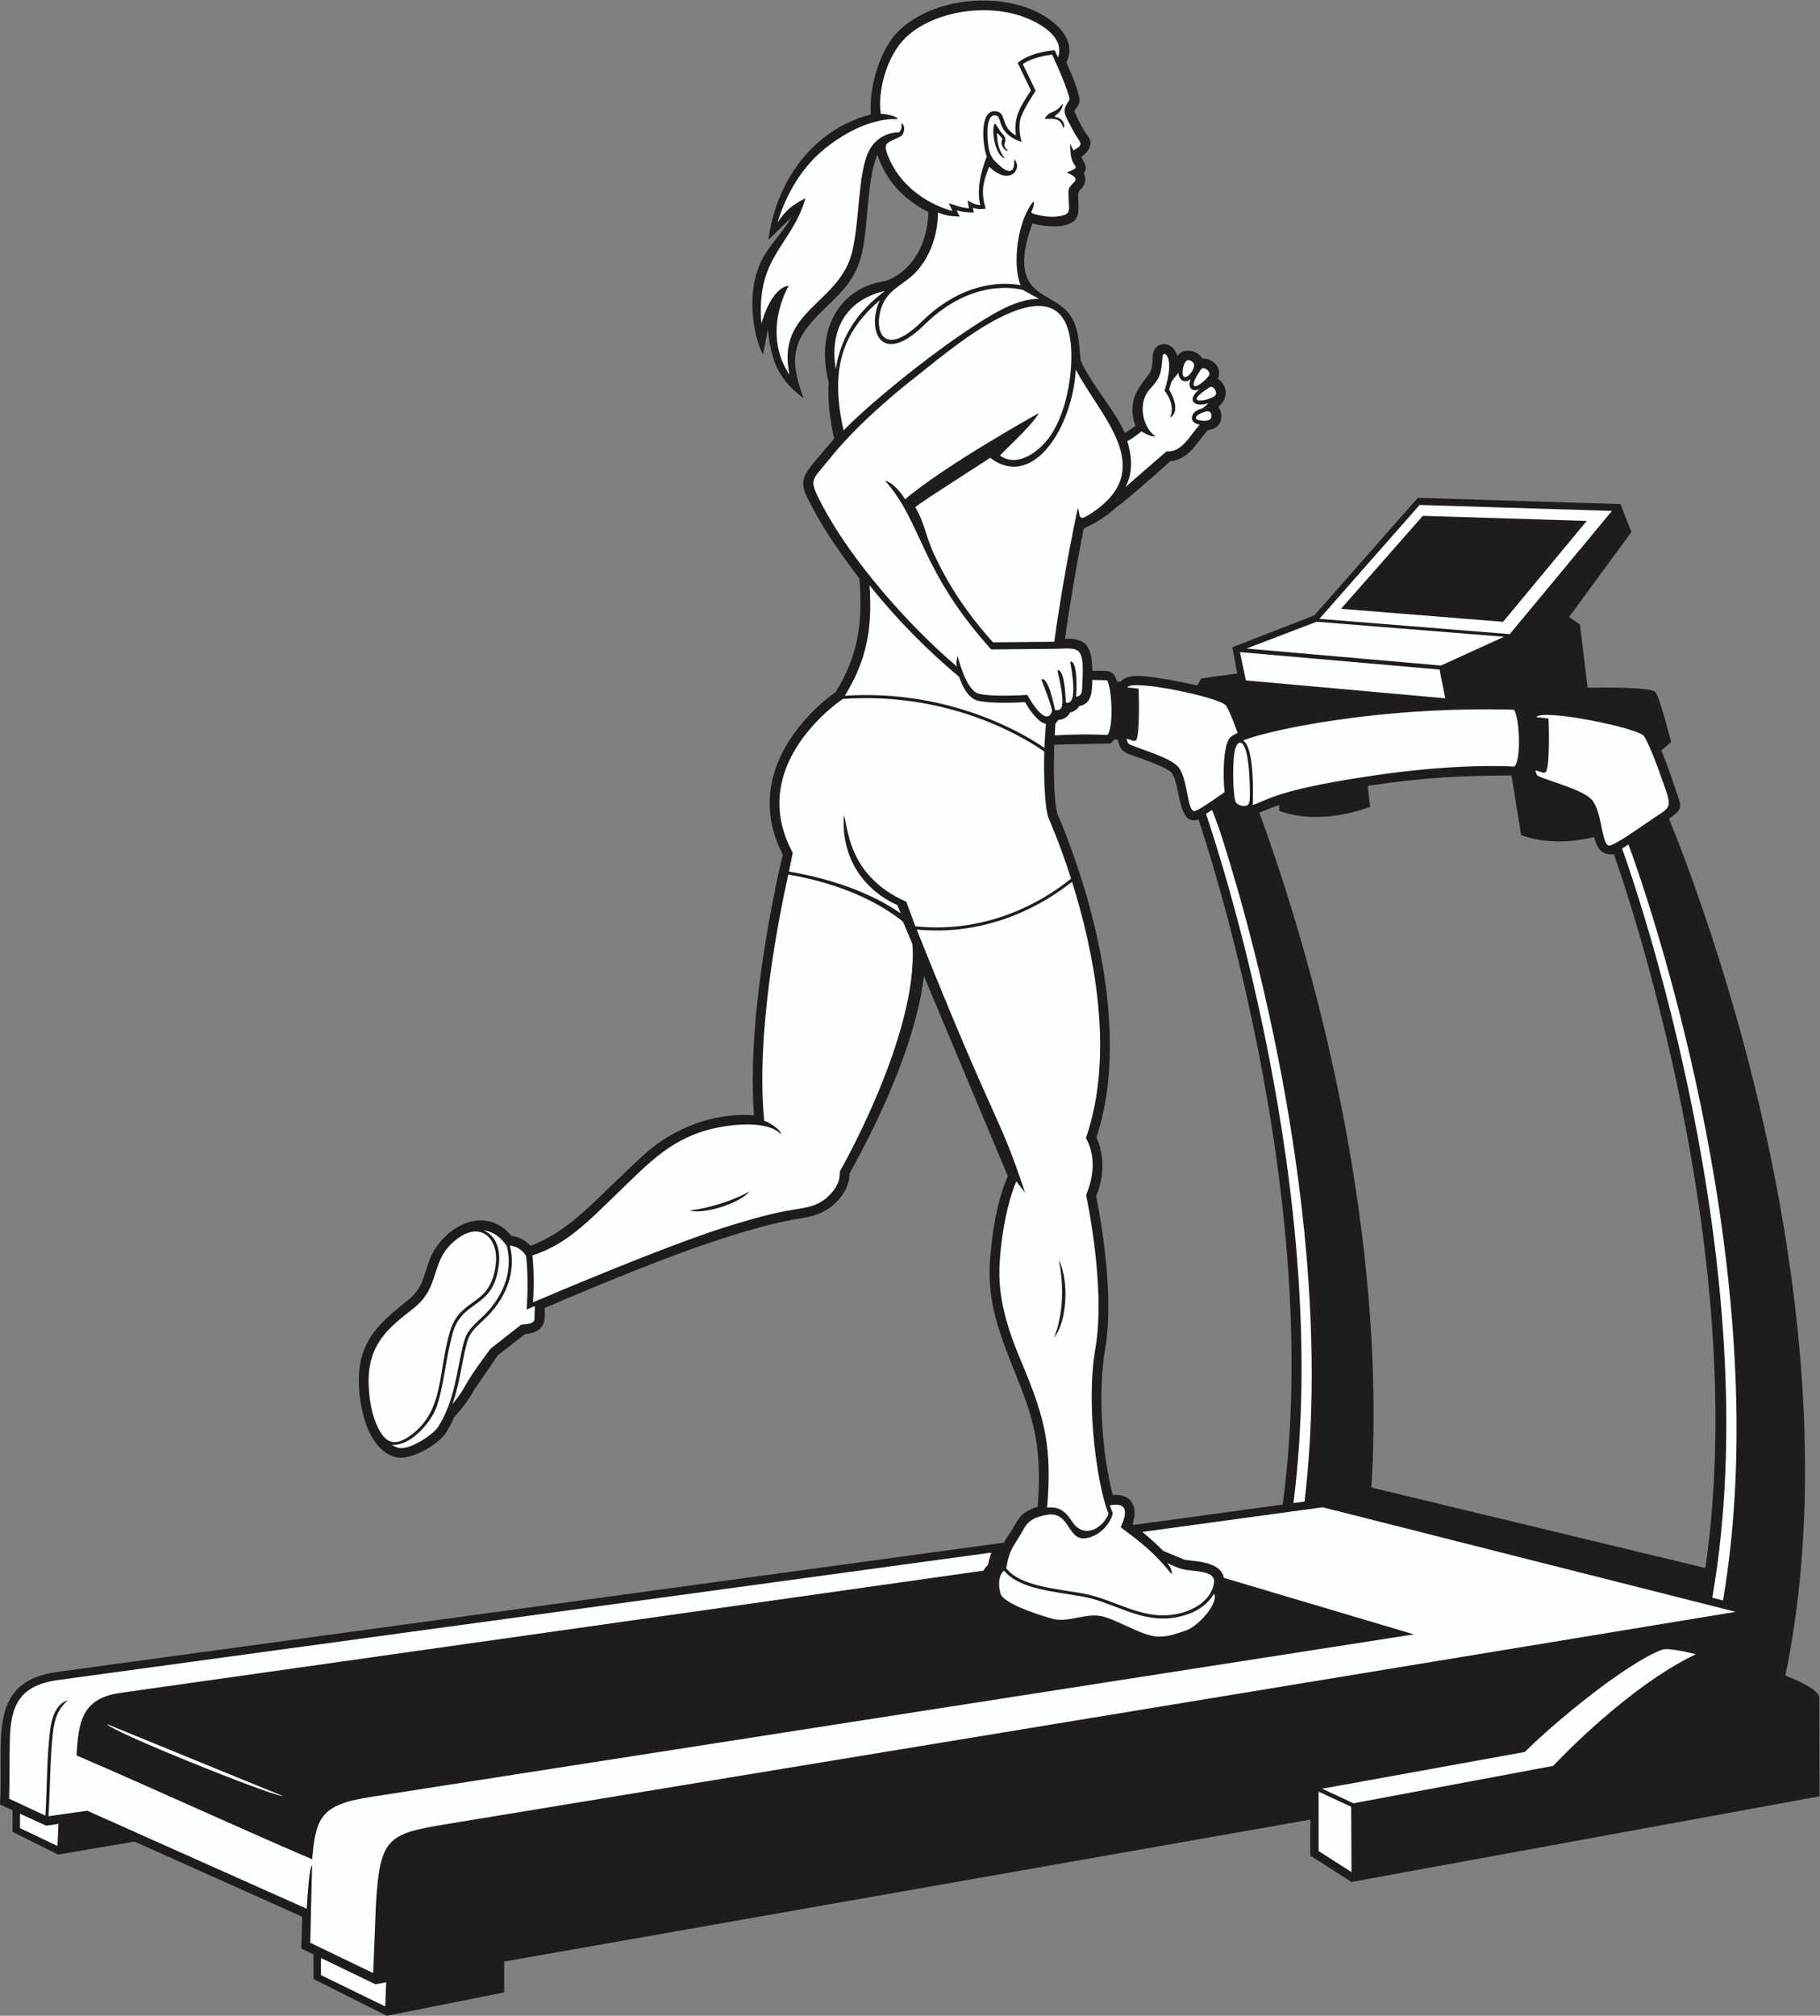 <?xml version="1.0" encoding="UTF-8" standalone="no"?>
<svg
   xmlns:dc="http://purl.org/dc/elements/1.1/"
   xmlns:cc="http://creativecommons.org/ns#"
   xmlns:rdf="http://www.w3.org/1999/02/22-rdf-syntax-ns#"
   xmlns:svg="http://www.w3.org/2000/svg"
   xmlns="http://www.w3.org/2000/svg"
   viewBox="0 0 637.413 705.667"
   height="705.667"
   width="637.413"
   xml:space="preserve"
   id="svg2"
   version="1.1"><rect x="0" y="0" width="637.413" height="705.667" fill="#808080" stroke="none"/><defs
     id="defs6" /><g
     transform="matrix(1.333,0,0,-1.333,0,705.667)"
     id="g10"><g
       transform="scale(0.1)"
       id="g12"><path
         id="path14"
         style="fill:#1e1d1c;fill-opacity:1;fill-rule:evenodd;stroke:none"
         d="m 353.605,457.48 440.372,-197.292 -2.274,-83.684 32.043,-15.43 V 96.523 L 1016.27,0 1324.7,61.406 V 142.41 l 2117.92,372.727 v -94.473 l 108.21,-69.258 1229.76,224.981 -0.77,260.293 c -3.01,22.226 -66.66,47.734 -88.91,56.883 135.46,655.227 -14.29,1439.997 -235.72,2064.937 -21.88,61.73 -44.89,124.29 -70.25,184.85 36.17,25.82 33.47,29.47 20.59,68.02 -11.13,33.25 -26.14,76.77 -40.44,111.7 l 25.56,21.69 c -0.12,0.49 -29.11,116.74 -41.57,131.7 -11.47,13.79 -149.49,11.75 -177.81,11.18 l -20.09,166.11 -28.47,19.95 163.53,222.86 -28.64,73.43 c -177.53,5.52 -355.08,11.1 -532.62,16.46 l -271.78,-308.74 -215.43,-83.73 12.91,-68.77 -94.64,-13.11 -10.58,-18.63 c -54.52,13.19 -116.28,22.41 -139.22,24.6 -17.26,1.64 -48.88,1.98 -61.74,-14.23 -3.37,0.29 -6.77,0.55 -10.14,0.75 -9.15,32.54 -22.7,27.03 -64.27,27.55 -1.57,60.25 -12.71,86.38 -72.04,84.32 13.72,96.9 30.29,193.38 49.2,289.39 29.63,13.79 59.02,30.82 82.84,53.3 23.28,17.13 45.16,36.04 67.04,54.9 26.14,22.54 51.97,45.45 77.55,68.65 23.79,1.05 45.34,16.38 60.51,34.05 l 37.77,47.25 c 16.69,1.97 31.45,10.27 35.18,28.01 2.24,10.78 -0.41,23.39 -6.66,32.76 16.04,16.64 26.29,35.46 13.12,58.56 -3.62,6.34 -8.54,11.88 -14.74,15.54 13.21,30.57 -16.2,54.96 -40.84,53.45 -13.64,23.05 -49.7,28.98 -65.45,6.86 -13.88,44.37 -62.48,37.96 -64.74,1.11 -2.93,-47.69 -2.14,-37.29 -29.24,-74.35 -25.55,-34.94 -31.05,-70.62 -16.29,-110.45 -8.96,-6.63 -18.29,-13.02 -28.03,-18.46 -29.12,64.8 -93.49,134.33 -116.29,191.28 -4.89,50.54 -3.75,103.08 -46.09,137.97 -23.13,19.06 -51.93,29.62 -74.28,49.81 -45.9,41.42 -25.14,119.51 -6.14,170.78 35.54,-9 114.05,-18.52 120.17,27.97 3.82,28.94 -4.85,50.16 4.58,59.25 13.14,12.71 19,28.43 10.12,44.23 13.08,17.28 -1.65,31.74 -6.36,43.27 18.71,13.3 34.1,34.97 16.21,56.45 -10.59,12.7 -27.46,46.42 -34.42,64.3 12.52,18.43 16.96,20.28 10.69,44.2 -7.49,28.57 -19.66,56.14 -31.57,83.14 29.01,61.28 -30,110.12 -80.11,134 -106.78,50.84 -269.01,34.03 -357.01,-47.43 -52.81,-48.89 -82.29,-151.05 -76.68,-222.99 -166.27,-43.21 -252.21,-194.24 -269.17,-329.14 l 61.01,59.66 c -20.74,-36.23 -46.36,-61.17 -67.16,-93.23 -64.23,-98.95 -27.22,-235.63 -7.96,-268.14 l 12.65,66.81 c 9.8,-100.83 37.88,-137.13 93.62,-181.43 -18.99,56.49 -43.68,120.01 12.31,189.12 57.18,70.57 120.5,97.62 141.86,195.08 16.45,75.08 12.24,191.35 39.94,255.3 23.38,-68.85 68.2,-116.84 133.84,-150.36 -1.49,-75.67 -35.88,-151.33 -109.87,-180.35 -136.8,-20.02 -184.46,-143.35 -151.97,-266.96 -2.84,-49.5 3.35,-99.39 14.29,-147.65 l -50.64,-59.9 c -44.85,-53.05 -35.44,-65.4 -4.57,-124.45 15.9,-30.42 34.17,-59.54 53.22,-88.07 21.72,-32.52 44.69,-64.2 68.56,-95.17 4.24,-52.52 4.39,-105.83 -5.82,-157.72 -9.93,-50.53 -29.44,-96.73 -56.67,-140.29 -46.24,-32.22 -91.25,-79.65 -121.61,-126.96 -61.28,-95.45 -69.38,-199.21 -17.28,-300.43 -12.9,-53.14 -23.69,-106.76 -33.55,-160.53 -29.8,-162.52 -54.53,-359.13 -42.21,-523.68 -105.75,8.19 -213.16,-33.9 -290.77,-105.04 -29.34,-26.89 -58.06,-54.43 -86.69,-82.06 -63.79,-61.54 -124.7,-123.98 -209.43,-155.48 -13.23,14.33 -30.9,23.54 -50.31,25.94 -74.08,88.9 -189.96,17.81 -219.14,-73.74 -15.53,-48.69 -18.43,-68.47 -60.49,-101.48 -78.416,-61.56 -124.822,-111.06 -121.057,-216.58 2.29,-64.2 24.067,-169.07 95.977,-189.2 38.48,-10.77 112.49,32.55 133.01,64.47 8.33,12.97 15.38,26.86 21.49,41 19.2,20.66 37.54,44.25 50.94,69.07 l 63.7,93.04 71,55.36 c 20.18,1.2 42.95,8.89 49.47,30.12 3.36,10.92 3.1,26.31 2.51,38.64 172.93,73.43 482.45,205.6 670.68,235 44.7,6.97 76.66,18.69 105.97,54.78 14.36,17.65 24.16,39.46 24.24,62.48 1.37,6.82 167.17,284.04 195.47,519.3 l 220.48,-525.55 c -28.93,-64.64 -42.12,-152.82 -47.01,-222.93 -12.66,-181.54 93.24,-304.9 120.73,-466.81 10.03,-59.05 9.14,-119.22 4.51,-178.75 -52.98,-14.45 -53.89,-43.84 -77.71,-75.98 -3.93,-5.31 -7.46,-11.33 -10.62,-17.76 L 150.18,902.961 C -37.086,877.383 10.254,722.148 0,554.836 L 33.008,539.707 V 482.844 L 152.582,423.457 353.605,457.48 Z M 4188.59,3095.46 c -48.21,-11.31 -122.36,-20.35 -192,5.07 l -25.39,156.81 c -130.91,-1.08 -215.65,-3.46 -377.66,-27.22 l 6.3,-55.15 c 0,0 -125.3,-51.99 -238.38,-10.73 l -0.68,15.62 c -18.26,-6.06 -34.42,-13.64 -52.02,-20.17 195.86,-537.17 330.55,-1196.24 294.26,-1772.33 l 877.62,-211.45 c 63.06,435.79 5.07,916.78 -87.61,1329.78 -38.63,172.13 -93.79,376.65 -152.84,544.76 -25.47,-2.66 -43.13,7.93 -51.6,45.01 z m -1418.56,242.78 148.15,3.09 10.12,11.15 c 3.12,-0.55 6.21,-1.12 9.31,-1.73 4.62,-34.51 23.61,-35.42 57.46,-47.68 18.04,-6.54 75.35,-26.48 84.74,-40.68 21.88,-33.08 14.32,-140.57 68.98,-120.48 54.12,-161.93 104.69,-358.91 140.1,-524.71 84.53,-395.84 137.61,-856.52 81.19,-1274.62 l -391.42,-53.44 -2.92,2.31 c 15.08,44.44 -2.07,80.54 -52.15,76.11 -28.77,109.26 -39.25,272.34 -20.15,382.16 28.41,163.38 -23.58,401.56 -23.39,403.11 20.87,47.96 22.05,106.31 0.73,154.32 25.54,77.21 35.24,159.19 35.27,240.27 0.04,183.01 -48.42,379.59 -113.78,549.84 -7.5,19.53 -15.21,38.99 -23.73,58.1 -11.27,34.78 -10.35,141.09 -8.51,182.88 v 0" /><path
         id="path16"
         style="fill:#fcffff;fill-opacity:1;fill-rule:nonzero;stroke:none"
         d="m 2367.96,4936.59 c 7.31,5.84 12.92,27.99 -0.08,33.68 3.43,-12.31 -2.67,-20.86 -5.54,-24.05 -11.78,0.19 -62.08,-2.52 -84.34,-59.92 -22.91,-59.08 -20.12,-168.01 -37.83,-248.84 -31.47,-143.61 -202.71,-155.26 -165.77,-328.19 -75.18,112.75 -2.37,233.75 -2.16,234.12 -41.64,-4.5 -66.65,-79.25 -71.67,-99.63 -15.17,176.54 78.62,202.61 115.73,329.32 -35.69,-17.42 -53.24,-33.31 -73.5,-63.61 14.97,49.31 49.77,133.66 123.4,193.21 109.61,88.68 191.99,78.15 192.2,78.12 0.07,7.72 -32.31,14.49 -44.3,14.1 -8.31,53.6 12.2,150.8 68.09,202.54 76.72,71.04 226.58,91.61 328.54,43.06 80.19,-38.19 75.86,-79.48 68.94,-97.41 l -8.73,18.9 c -7.52,-0.68 -62.47,-4.87 -97.2,-33.29 l 34.87,-72.41 c -27.37,-42 -46.3,-69.32 -39.25,-118.17 -42.6,23.33 -22.86,59.4 -52.77,63.38 -45.78,6.08 -34.07,-95.61 -23.79,-118.73 -5.4,-12.73 -30.38,-76 -17.24,-127.15 -14.43,0.28 -20.74,4.65 -33.44,12.06 l 3.47,-20.8 c -22.15,1.37 -32.89,7.76 -52.49,12.96 l 9.39,-20.26 c -32.1,8.4 -129.8,44.4 -169.72,145.65 -14.63,37.09 0.09,32.38 35.19,51.36 v 0" /><path
         id="path18"
         style="fill:#fcffff;fill-opacity:1;fill-rule:nonzero;stroke:none"
         d="m 2769.95,3608.51 -161.01,-1.56 c -67.4,75.1 -116.86,148.52 -157.01,236.12 -19.05,41.57 -23.96,80.61 -47.16,118.86 18.75,16.15 184.77,120.95 196.67,129.66 113.26,-86.13 217.12,82.04 225.08,231.79 64.01,-124.86 225.52,-267.37 28.76,-384.9 -24.84,-14.83 -16.91,10.36 -23.39,20.79 -0.1,-0.49 -35.78,-160.5 -61.94,-350.76 z m -458.16,896.89 c -35.42,-74.23 -0.11,-179.46 117.53,-63.95 123.06,120.85 240.31,95.66 257.79,91.02 l 42.66,-23.45 c -50.45,-0.38 -99.29,-25.28 -163.91,-66.73 -134.04,-85.99 -298.43,-224.41 -349.38,-278.98 -35.68,157.58 -5.77,256.21 95.31,342.09 z m 432.25,-1175.81 c -40.37,28.16 -239.72,155.4 -524.29,137.14 58.72,95.71 72.42,178.41 64.78,290.09 68.75,-86.23 150.36,-169.86 235.26,-240.18 8.17,-23.91 23.58,-56.22 48.52,-62.72 33.7,-8.79 108.01,-5.05 124.72,-4.06 6.04,-10.32 32.54,-54.65 55.07,-56.91 -1.81,-24.29 -3.2,-40.31 -4.06,-63.36 v 0" /><path
         id="path20"
         style="fill:#fcffff;fill-opacity:1;fill-rule:nonzero;stroke:none"
         d="m 2366.62,2895.23 c -34.37,23.33 -124.69,80.75 -293.75,109.78 l 10.03,49.15 c -126.54,233.1 129.85,402.92 130.58,403.42 l 0.63,0.63 c 298.11,21.28 502.9,-118.99 529.6,-138.33 -1.52,-48.84 -0.41,-133.84 10.16,-171.92 0.58,-2.09 28.81,-63.42 60.17,-161.67 -24.49,-19.34 -181.26,-149.13 -409.07,-125.1 l -23.76,64.49 c -157.44,69.16 -152.48,201.78 -164.2,226.9 -10,-166.75 121.05,-227.72 140.39,-235.39 l 9.22,-21.96 v 0" /><path
         id="path22"
         style="fill:#fcffff;fill-opacity:1;fill-rule:nonzero;stroke:none"
         d="m 2324.78,4529.66 c -68.15,-51.54 -114.74,-115.36 -128.94,-205 -16.86,101.6 26.04,181.39 128.94,205 z m 771.5,-214.75 c 0.35,-19.1 16.9,-29.78 32.08,-16.73 -9.33,-23.6 4.64,-35.31 23.86,-26.13 -35.51,-27.53 -16.65,-49.79 22.9,-37.15 -23.81,-22.69 -14.03,-8.84 -31.96,-20.18 -16.64,-10.54 -16.99,-32.47 8.93,-35.95 -28.77,-33.45 -48.61,-73.79 -87.2,-70.29 l -107.93,-93.67 c 20.57,37.96 17.04,79.91 5.02,120.77 12.45,5.68 26.57,17.13 37.1,25.26 0,0 25.39,-16.09 36.74,-12.88 -35.32,24.19 -46.75,89.27 -15.07,123.49 28.63,30.89 29.98,40.16 33.68,86.97 1.33,16.79 34.72,2.74 5.26,-90.59 1.23,-1.54 30.29,-36.51 14.35,-70.82 27.77,15.24 6.57,60.33 -2.35,72.92 7.99,26.24 1.15,15.75 24.59,44.98 z m 69.12,-103.08 c 4.4,3.63 20.31,3.65 17.2,-13.77 -2.65,-14.8 -33.85,-7.96 -36.8,-6.44 -9.71,5 0.72,15.42 19.43,20.42 l 0.17,-0.21 z m 28.62,45.03 c -7.49,-14.19 -97.17,-31.94 -16.55,19.5 10.67,6.8 20.67,-11.24 16.55,-19.5 z m -55.25,38.22 c 3.39,8.17 9.39,17.93 15.81,27.63 8,12.1 28.97,-5.99 21.38,-15.78 -18.49,-23.86 -49.42,-41.38 -37.19,-11.85 z m -31.69,20.66 c 0.02,14.87 7.49,44.64 27.06,26.64 14.78,-13.61 -27.1,-61.04 -27.06,-26.64 z m -295.27,-759.49 c 2.17,-14.93 23.03,-116.91 -11.4,-107.23 -1.07,14.94 -3.05,88.75 -22.26,84.68 2.79,-14.18 21.57,-86.27 8.88,-100.84 -2.78,-3.19 -7.37,-5.04 -14.92,-3.67 -3.61,13.71 -17.6,88.42 -36.2,80.5 0.24,-0.59 30.34,-77.43 28.2,-83.6 -16.44,-47.48 -64.84,42.39 -65.09,42.83 -2.05,-0.15 -91.08,-6.36 -128,3.27 -33.86,8.83 -54.91,99.04 -54.96,99.25 -2.17,-12.08 -4.8,-16.52 -1.86,-28.17 -128.04,108.69 -278.86,280.17 -355.21,426.22 -35.23,67.4 -26.76,60.27 17.47,115.6 64.28,80.44 151.16,158.09 239.93,227.23 46.53,36.24 151.42,126.14 243.3,162.29 103.55,40.76 152.95,0.78 155.11,-109.8 1.4,-72.45 -18.2,-167.96 -60.78,-223.25 -27.66,-35.9 -81.96,-76.15 -126.43,-44.2 -1.98,1.42 82.75,76.74 101.96,111.7 -0.72,-0.41 -245.98,-136.42 -351.41,-226.51 -8.76,13.87 -29.83,43.59 -52.73,48.73 98.61,-110.64 89.86,-232.97 278.71,-442.97 l 168.73,1.64 c 62.33,1.11 76.59,11.49 70.78,-92.38 -0.77,-13.71 1.36,-32.58 -16.31,-33.25 1.51,15.12 4.73,95.23 -15.51,91.93 z m -740.69,-559.17 c 192.17,-32.93 283.56,-110.3 301.44,-123.86 l 24.78,-59.04 c 16.18,-235.98 -189.78,-594.94 -190.4,-596 -2.33,-5.92 4.01,-25 -19.07,-53.41 -25.65,-31.57 -52.85,-39.81 -90.02,-45.61 -31.97,-4.99 -83.46,-13.03 -201.96,-51.19 -157.79,-50.81 -443.35,-172.03 -495.5,-194.31 3.84,60.39 0.2,108.49 -1.61,122.94 88.91,30 138.39,81.47 222.46,162.6 86.26,83.22 145.4,148.81 262.65,173.02 45.95,9.48 134.15,18.71 167.67,-17.05 2.03,10.69 -32.73,32.53 -43.74,35.33 -22.25,229.11 36.77,525.78 63.3,646.58 z m 710.84,-1011.59 c 25.09,-127.22 -12.9,-204.19 -13.01,-204.45 32.94,35.72 41.9,145.55 13.01,204.45 z m -812.78,179.24 c -0.18,-0.11 -64.69,-37.58 -156.68,-50.12 37.95,-10.45 132.14,19.42 156.68,50.12 z m 439.37,687.95 c 222.06,-21.71 376.27,100.82 408.1,125.35 55.21,-175.72 114.04,-449.12 36.46,-672.71 39.76,-72.87 0.35,-145.57 0.59,-151.05 0.15,-0.7 52.25,-240.33 24.44,-400.19 -11.92,-68.53 -11.87,-148.3 -5.99,-221.25 7.85,-97.43 26.26,-183.1 40.51,-213.76 -12.55,-35.87 -62.97,-69.71 -95.28,-22.14 -13.1,19.27 -28.02,42.16 -66.2,37.55 12.98,156.77 -4.15,231.82 -65.97,378.66 -35.85,85.1 -65.41,170.14 -58.66,267.03 8.15,116.74 33.08,186.38 43.61,211.29 l 22.99,-29.49 c -72.64,217.76 -70.05,154.57 -284.6,690.71 z m 4.41,1733.87 c 45.98,55.29 51.38,122.06 51.64,149.19 28.31,-12.03 44.9,-8.89 56.74,-11.01 l -7.82,16.75 c 19.06,-5.93 37.74,-5.7 44.89,-5.7 l -2.05,12.32 c 15.01,-5.16 26.64,-2.98 33.52,-2.12 -16.12,48.35 -2.07,81.07 9.08,110.15 55.88,-54.16 89.3,-2.3 65.43,19.45 2.88,-29.67 -9.36,-40.23 -32.44,-21.22 -25.57,21.05 -33.02,31.23 -36.27,65.13 -1.48,15.3 -5.95,74.67 19.52,71.29 21.5,-2.86 -0.92,-45.57 68.78,-70.1 -2.27,9.85 -8.79,35.02 -3.53,58.73 5.16,23.19 39.51,74.41 40.59,76.01 l -33.78,70.16 c 24.13,17.27 64.68,23.38 77.13,24.9 6.84,-14.74 33.44,-72.89 43.39,-106.74 4.2,-14.25 3.06,-10.19 -4.34,-22.18 -12.43,-20.13 -6.76,-27.6 15.02,-68.92 18.77,-35.65 33.12,-36.62 1.73,-53.96 l -8.89,18.41 c 1.28,-16.67 0.18,-37.46 9.22,-52.14 7.21,-11.69 13.36,-11.65 -17.75,-24.11 49.52,-22.5 4.38,-23.96 4.38,-50.51 0,-46.44 10.11,-57.44 -19.98,-63.69 -18.94,-3.93 -42.99,-2.07 -64.44,3.63 -26.38,7 -3.73,6.46 -6.94,35.14 -43.76,-51.86 -56.23,-167.79 -34.33,-220.61 -34.53,6.72 -145.28,16.75 -259.73,-95.64 -99.8,-98.01 -126.8,-24.51 -106.18,36.31 17.93,52.87 63.28,60.06 97.41,101.08 z m 213.68,351.38 c 9.94,-11.68 7.34,-7.52 5.75,-12.21 -3.54,-10.49 3.31,-27.68 17.25,-28.05 -25.92,18.69 5.9,22.06 -16.93,46.03 -14.12,14.82 -19.23,40.08 -22.67,13.32 -2.1,-16.3 5.02,-72.74 30.87,-79.22 -0.07,0.07 -18.36,16.95 -20.73,53.25 -0.88,13.67 -2.75,17.69 6.46,6.88 z m 151.93,47.13 c -20.82,4.71 9.18,3.64 14.61,36.19 -3.53,-2.55 -6.5,-6.04 -9.2,-9.18 -13.63,-15.84 -28.55,-9.34 -39.23,-30.52 24.77,0.36 41.69,3.29 49.2,-24.32 6.88,9.18 -4,25.25 -15.38,27.83 v 0" /><path
         id="path24"
         style="fill:#fcffff;fill-opacity:1;fill-rule:nonzero;stroke:none"
         d="m 3085.87,1053.98 c -87.82,-14.62 -157.32,39.93 -239.52,54.87 -71.42,12.99 -164.81,18.54 -202.71,66.29 9.36,53.38 18.74,55.06 42.11,96.44 12.49,22.13 20.89,36.97 68.71,44.53 58.16,7.08 49.86,-72.61 102.16,-61.41 48.02,10.29 68.94,59.09 66.66,67.16 -2.32,4.67 -4.8,10.98 -7.31,18.71 47.66,9.46 45.92,-20.37 28.47,-57.41 54.43,-41.16 88.86,-66.89 134.48,-124.27 0.01,17.32 -9.13,25.91 -12.85,30.16 28.89,-12.06 32.75,-16.64 65.67,-19.92 39.43,-3.93 61.35,-9.4 57.7,-32.93 -7.44,-48.06 -57.94,-74.61 -103.57,-82.22 z m -1896.85,552.54 c 20.12,59.81 23.89,108.56 37.78,161.33 12.79,48.63 56.93,53.76 95.5,125.59 31.63,58.9 22.18,110.88 17.13,129.34 26.58,-2.64 39.65,-22.14 42.15,-26.3 2.6,-7.35 7.22,-74.78 2.06,-141.77 l 21.5,9.21 -1.04,-36.19 c -4.35,-14.14 -30.43,-10.65 -35.44,-13.32 l -79.52,-62.21 c -0.14,-0.19 -48.21,-62.93 -67.04,-97.91 -9.58,-17.79 -22.72,-35.2 -33.08,-47.77 v 0" /><path
         id="path26"
         style="fill:#fcffff;fill-opacity:1;fill-rule:nonzero;stroke:none"
         d="m 1029.69,1499.52 c 47.88,-4.41 101.7,57.27 116.74,98.03 19.31,52.33 25.34,133.42 43.07,195.52 26.04,91.17 107.75,60.17 121.28,180.76 4.22,37.59 -6.27,74.24 -40.14,88.66 24.55,-2.77 43.06,-16.21 60.01,-39.42 h 0.26 c 4.37,-14.42 16.25,-66.18 -15.75,-125.78 -38.14,-71.03 -82.5,-75.29 -96.21,-127.38 -19.98,-75.93 -22.58,-152.95 -68.53,-224.44 -11.44,-17.79 -74.65,-61.99 -104.49,-53.63 -5.19,1.45 -10.68,3.98 -16.24,7.68 z M 2638.14,1169 c 40.5,-49.49 133.8,-54.86 206.78,-68.12 81.78,-14.86 151.43,-70.04 242.28,-54.9 64.3,10.72 91.65,43.68 102.29,62.54 14.03,-22.72 -39.29,-84.26 -72.56,-96.25 -69.16,-24.895 -85.54,-21.352 -151.09,8.54 -70.93,32.34 -77.25,35.87 -135.14,24.7 -20.91,-4.03 -41.1,-7.93 -59.33,-4.18 -17.66,3.63 -134.73,38.05 -142.82,67.74 -5.46,20.03 -6.32,47.6 9.59,59.93 v 0" /><path
         id="path28"
         style="fill:#fcffff;fill-opacity:1;fill-rule:nonzero;stroke:none"
         d="m 1302.71,1974.72 c -13.03,-116.3 -93.85,-84.28 -121.03,-179.43 -31.34,-109.76 -15.74,-204.72 -99.63,-268.63 -42.78,-32.58 -68.22,-25.65 -89.956,19.95 -12.524,26.28 -21.723,62.53 -23.438,110.62 -3.883,108.79 55.914,151.94 117.774,200.59 75.43,59.33 39.58,127.64 116.55,183.84 62.08,45.33 107.02,-1.86 99.73,-66.94 v 0" /><path
         id="path30"
         style="fill:#fcffff;fill-opacity:1;fill-rule:evenodd;stroke:none"
         d="m 127.348,524.07 c 4.394,71.633 4.054,149.231 11.734,219.438 4.18,38.203 14.363,63.465 39.695,85.476 -31.304,-9.531 -42.765,-44.55 -47.273,-80.566 -8.762,-70.051 -7.777,-150.867 -12.188,-222.793 l -95.347,44.492 c 1.34,30.774 0.644,103.184 1.832,154.805 2.137,93.113 27.445,143.293 127.969,157.012 l 2450.67,334.486 c -3.74,-11.08 -6.63,-22.36 -8.78,-32.68 -4.89,-4.29 -8.77,-9.26 -11.77,-14.72 L 315.957,847.898 C 214.813,833.586 206.43,771.926 200.984,683.73 407.313,595.176 613.723,499.395 820.113,410.996 c 9.285,105.137 20.516,142.832 147.446,162.617 l 2747.101,428.047 -499.18,148.45 c -8.29,47.62 -93.06,43.23 -104.6,48.04 l -54.45,22.74 c -17.52,17.48 -35.99,34.01 -55.02,49.84 l 473.66,64.68 L 4560.23,1060.8 1170.64,502.871 C 1018.28,477.793 997.75,467.434 987.543,290 L 980.512,112.109 815.176,191.77 c 1.859,68.523 2.676,134.753 5.019,203.668 -8.398,-6.434 -12.152,-84.735 -14.48,-114.286 L 229.363,538.477 127.348,524.07 Z M 4036.56,3410.36 c 11.33,23.37 265.86,-27.18 282.44,-49.55 13.69,-18.49 40.2,-91.43 57.16,-140.48 18.48,-53.44 6.99,-47.99 -41.86,-82.18 -41.27,-28.88 -84.31,-57.86 -102.57,-64.37 -24.27,-8.66 -19.85,77.82 -46.36,115.95 -19.5,28.06 -104.11,48.88 -142.97,65.52 -7.07,3.02 -8,15.35 -8,15.35 13.98,-3.14 22.53,-9.88 27.36,-3.51 10.14,13.36 8.13,117.07 6.74,139.88 l -31.94,3.39 z m -762.71,-89.73 c 9.4,-32.56 10.15,-97.66 10.1,-117.19 -0.07,-25.16 -6.88,-27.17 -18.94,-25.98 -6.94,0.68 -13.19,3.59 -17.33,8.19 -6.85,7.61 -10.93,87.92 -4.54,130.76 4.4,29.51 20.11,40.86 30.71,4.22 z M 2870,3508.22 c 12.75,-0.17 25.57,-0.45 38.48,-0.86 13.51,-21.6 17.66,-127 0.69,-143.75 -9.76,0.65 -58.33,3.38 -137.89,-1.03 2.27,39.31 -0.65,26.7 9.28,40.44 13.59,0.87 24.74,7.83 31,19.93 10.29,1.71 18.6,7.83 24.25,16.59 32.86,6.16 33.17,36.68 34.19,68.68 z m 92.15,-19.63 c 10.38,22.52 243.69,-26.17 258.89,-47.73 7.48,-10.63 19.17,-39.97 30.68,-71.94 -10.14,-4.56 -18.13,-9.38 -21.66,-14.24 -15.17,-20.85 -18,-92.46 -12.63,-141.01 -31.41,-22.49 -63.88,-44.59 -76.39,-49.28 -22.25,-8.35 -18.2,74.97 -42.49,111.68 -17.89,27.04 -95.44,47.08 -131.06,63.11 -6.47,2.92 -7.32,14.78 -7.32,14.78 12.8,-3.02 20.63,-9.51 25.06,-3.37 9.31,12.87 7.47,112.76 6.19,134.73 l -29.27,3.27 z m 329.16,-308.95 c 0.19,2.53 7.11,151.09 -25.47,169.4 39.48,16.23 148.14,42.22 296.39,60.77 118.81,14.88 262.52,24.58 415.78,20.05 14.76,-22.44 19.28,-131.86 0.76,-149.25 -17.93,1.15 -155.99,8.39 -373.49,-23.98 -221.1,-32.91 -262.45,-56.08 -305.29,-73.92 -2.95,-1.23 -5.84,-2.24 -8.68,-3.07 z M 743.922,576.75 281.09,765.938 C 289.656,747.766 708.523,578.887 743.922,576.75 Z m 2683.568,773.68 -29.17,-3.99 c 103.1,808.4 -199.32,1721.05 -229.71,1810.04 4.87,3.02 10.24,6.48 15.92,10.25 5.5,-14.35 15.68,-40.6 18.04,-47.77 54.2,-164.33 315.38,-1008.89 224.92,-1768.53 z m 1099.53,-259.67 -28.24,7.14 c 149.77,859.77 -202.64,1872.01 -236.97,1967.69 5.16,3.02 10.83,6.5 16.84,10.29 67.65,-182.83 389.91,-1152.48 248.37,-1985.12 z m -729.79,2369.2 -523.79,46.93 -15.75,74.36 524.56,-45.84 14.98,-75.45 z m -330.73,208.63 263.27,299.09 505.37,-15.61 -268.44,-323.57 -500.2,40.09 z m 56.85,26.37 214.91,244.14 430.72,-13.3 -219.83,-264.98 -425.8,34.14 z m 262.51,-148.98 -510.95,44.66 184.48,70.38 492.13,-39.46 -165.66,-75.58 z M 3464.48,588.652 V 432.629 l 86.36,-55.266 -0.86,171.563 -85.5,39.726 z M 153.547,503.801 c -0.688,-19.68 -1.473,-39.106 -2.625,-57.91 l -98.387,46.953 v 37.926 l 68.789,-31.52 32.223,4.551 z M 1014.61,87.844 1012.12,24.57 843.266,106.77 v 44.902 l 142.871,-68.84 28.473,5.012 z M 4455.47,949.453 c -43.17,10.891 -77.1,16.309 -89.15,11.746 -94.86,-35.918 -282.71,-190.996 -360.15,-268.426 l -532.45,-96.484 82.35,-38.262 524.71,98.211 c 16.32,17.414 198.25,209.094 374.69,293.215 v 0" /></g></g></svg>